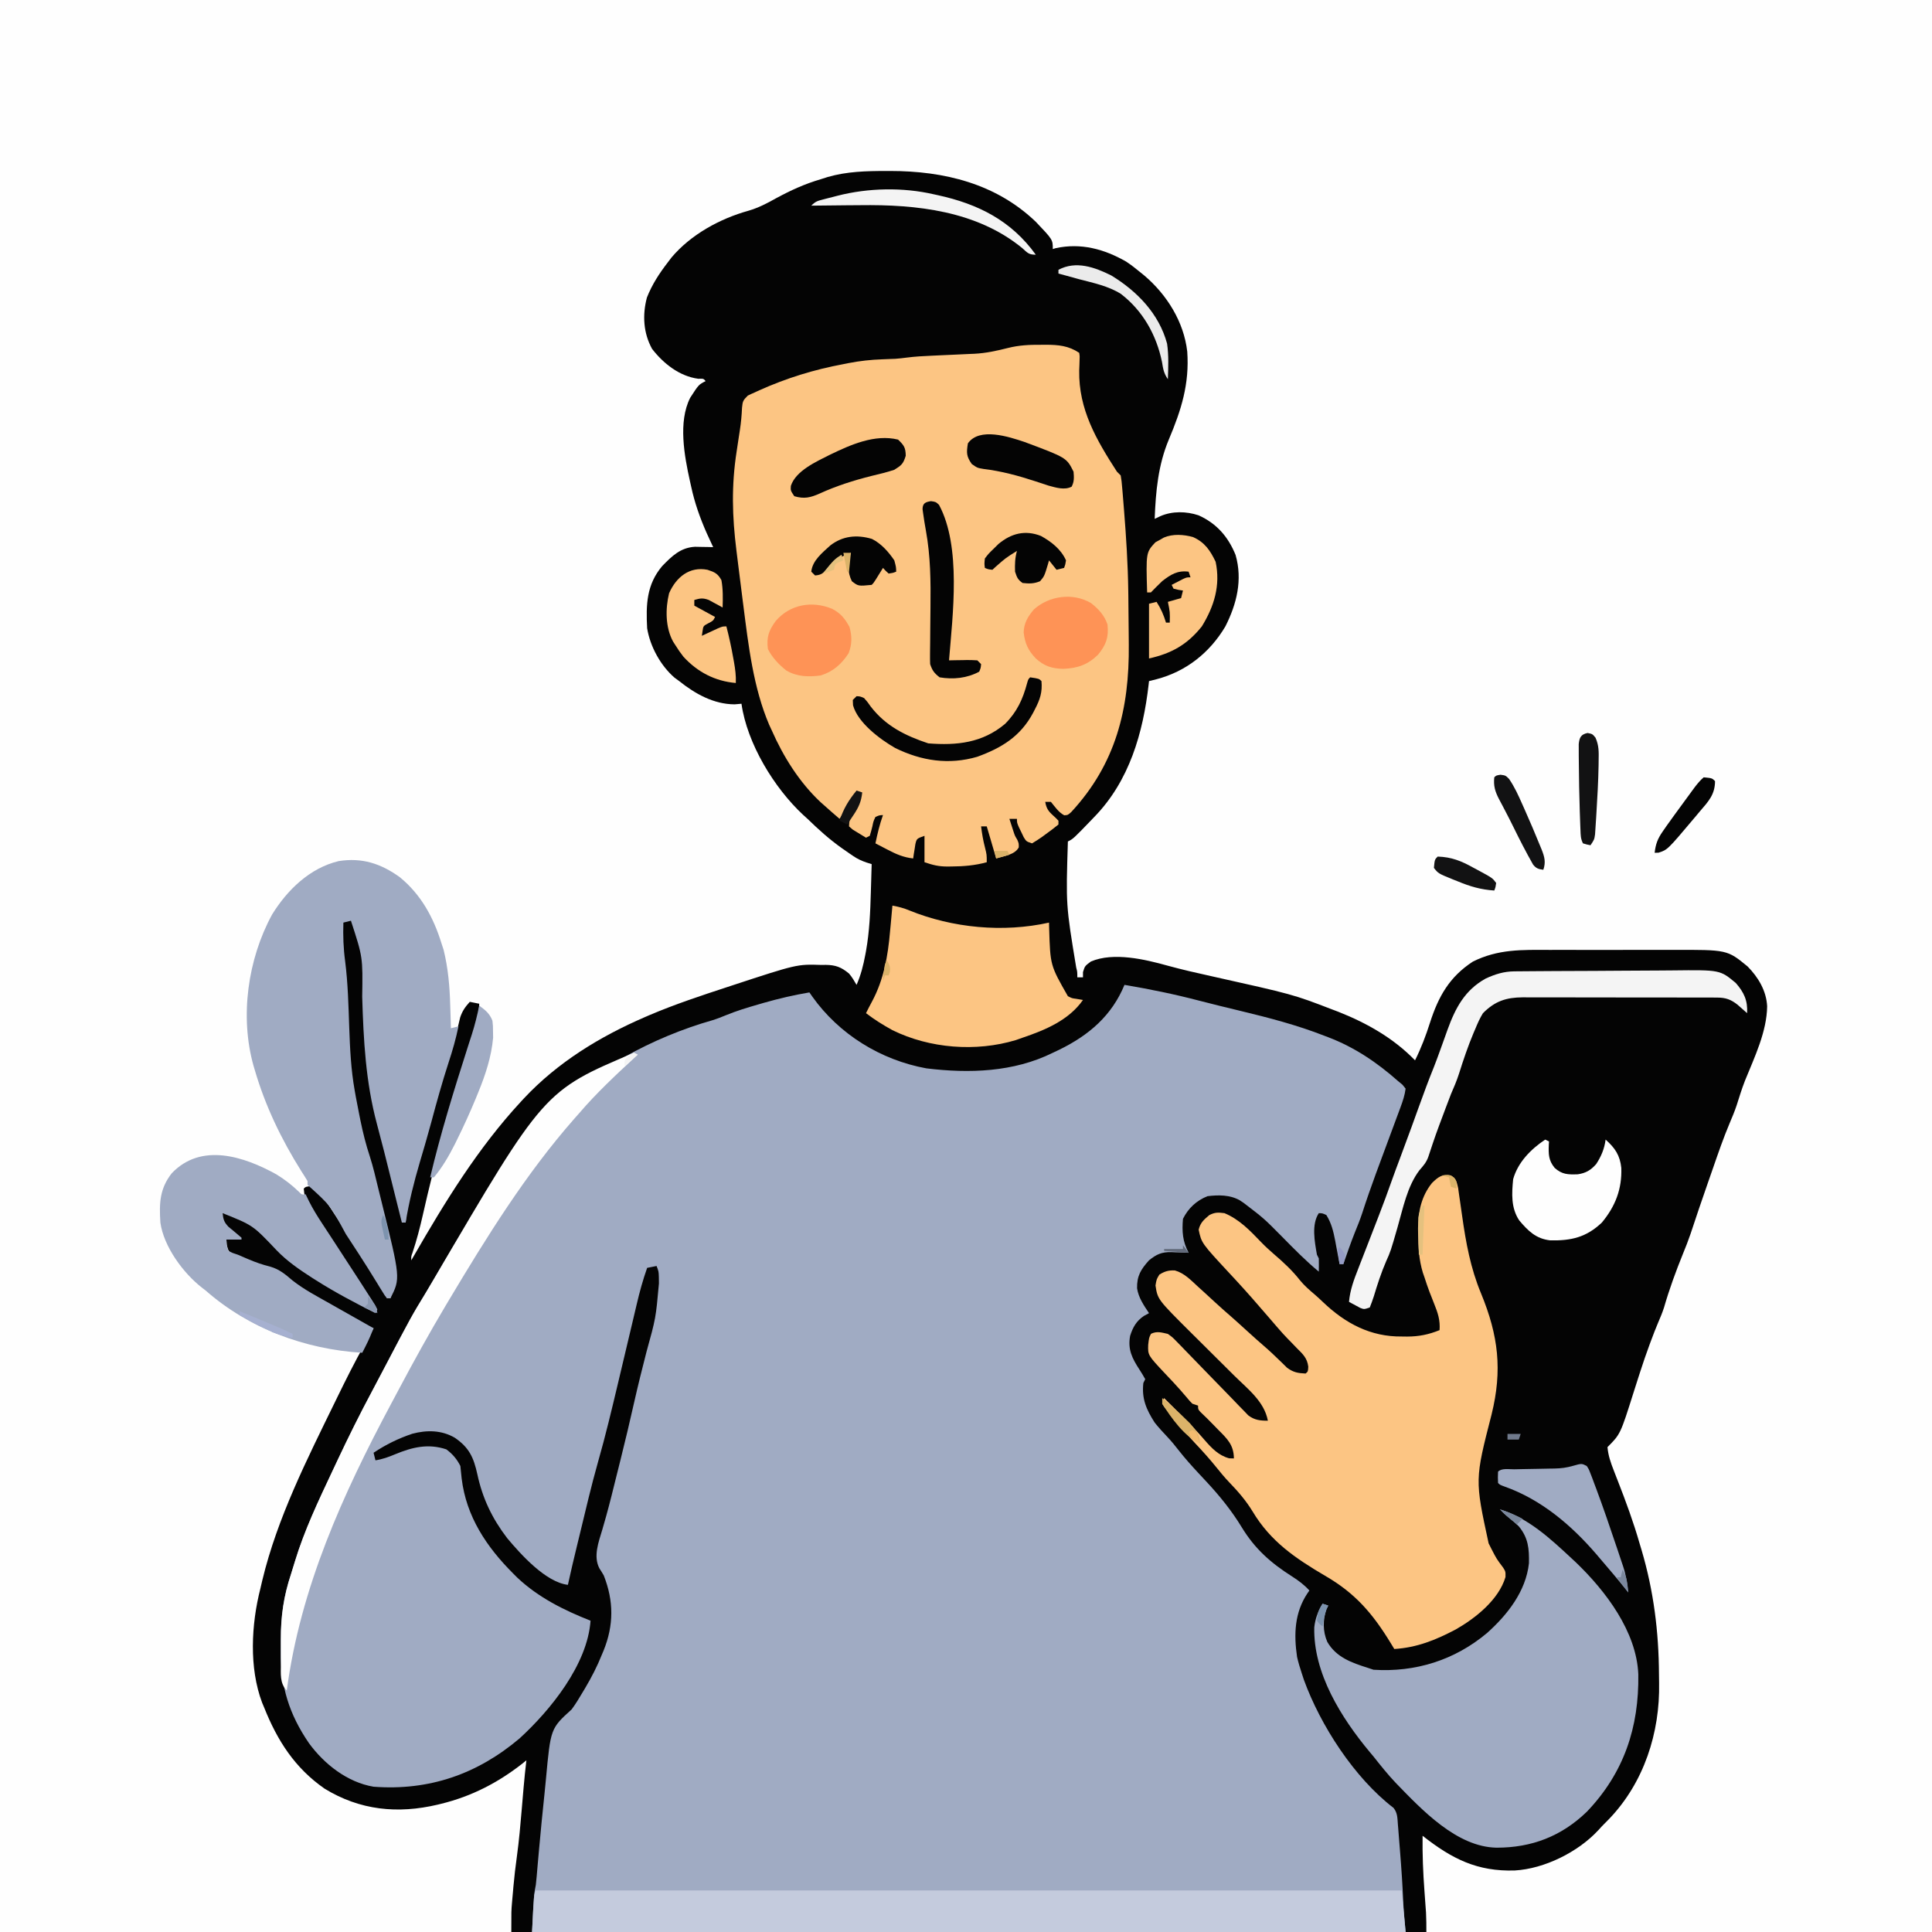 <svg version="1.1" xmlns="http://www.w3.org/2000/svg" width="1024" height="1024">
<rect width="100%" height="100%" fill="#333333" stroke="none"/>
<path d="M0 0 C337.92 0 675.84 0 1024 0 C1024 337.92 1024 675.84 1024 1024 C686.08 1024 348.16 1024 0 1024 C0 686.08 0 348.16 0 0 Z " fill="#FEFEFE" transform="translate(0,0)"/>
<path d="M0 0 C0.695 -0.002 1.389 -0.004 2.105 -0.006 C30.738 0.003 58.167 6.664 79.312 26.938 C88.312 36.385 88.312 36.385 88.312 41.375 C88.823 41.219 89.333 41.063 89.859 40.902 C103.28 38.017 115.533 41.365 127.188 48.016 C129.687 49.687 131.998 51.457 134.312 53.375 C135.165 54.066 136.017 54.757 136.895 55.469 C148.796 65.604 157.792 79.953 159.58 95.734 C160.779 112.935 156.421 126.654 149.825 142.305 C144.137 155.878 142.882 169.797 142.312 184.375 C143.345 183.888 144.378 183.4 145.441 182.898 C151.756 180.202 159.058 180.345 165.562 182.5 C175.109 186.778 181.283 193.856 185.188 203.5 C188.995 216.713 185.81 229.506 179.773 241.41 C171.523 255.311 159.002 265.263 143.312 269.375 C141.979 269.709 140.646 270.043 139.312 270.375 C139.248 270.958 139.183 271.54 139.116 272.141 C136.175 297.829 128.898 323.3 110.312 342.375 C109.561 343.158 109.561 343.158 108.793 343.957 C99.174 353.944 99.174 353.944 96.312 355.375 C95.257 389.113 95.257 389.113 100.727 422.195 C101.312 424.375 101.312 424.375 101.312 427.375 C102.303 427.375 103.293 427.375 104.312 427.375 C104.312 426.467 104.312 425.56 104.312 424.625 C105.312 421.375 105.312 421.375 108.5 419 C120.52 413.867 137.213 417.856 149.367 421.246 C156.862 423.297 164.41 425.02 172 426.688 C215.707 436.437 215.707 436.437 236.312 444.375 C237.422 444.794 238.532 445.213 239.676 445.645 C254.815 451.64 268.903 459.615 280.312 471.375 C283.553 464.865 286.054 458.29 288.25 451.375 C292.743 437.44 298.555 427.138 310.945 419.051 C324.351 412.379 336.824 412.787 351.562 412.844 C354.028 412.841 356.493 412.837 358.958 412.832 C364.109 412.826 369.259 412.835 374.41 412.854 C380.987 412.876 387.563 412.863 394.14 412.839 C399.225 412.825 404.311 412.829 409.397 412.84 C411.821 412.842 414.245 412.839 416.669 412.83 C445.769 412.742 445.769 412.742 456.562 421.602 C462.24 427.355 466.508 434.513 466.938 442.688 C466.783 456.204 460.214 469.747 455.206 482.104 C453.507 486.424 452.161 490.851 450.754 495.273 C449.685 498.46 448.415 501.524 447.09 504.613 C443.778 512.464 441.019 520.5 438.229 528.546 C437.317 531.173 436.401 533.799 435.484 536.424 C432.366 545.366 429.303 554.323 426.349 563.321 C425.16 566.826 423.814 570.242 422.41 573.664 C418.586 583.109 415.088 592.615 412.27 602.41 C411.375 605.181 410.279 607.794 409.124 610.463 C407.821 613.534 406.636 616.647 405.465 619.77 C405.207 620.458 404.948 621.147 404.682 621.857 C402.861 626.769 401.175 631.714 399.566 636.699 C399.344 637.388 399.121 638.076 398.891 638.786 C397.99 641.579 397.092 644.374 396.211 647.174 C389.152 669.535 389.152 669.535 382.312 676.375 C382.685 680.798 384.029 684.63 385.641 688.742 C386.108 689.95 386.576 691.158 387.058 692.402 C387.304 693.031 387.55 693.66 387.804 694.308 C392.064 705.214 396.082 716.113 399.312 727.375 C399.667 728.554 400.021 729.734 400.387 730.949 C406.798 752.615 409.491 774.272 409.608 796.803 C409.619 798.344 409.64 799.885 409.669 801.426 C410.17 827.728 401.655 854.13 383.259 873.369 C381.949 874.709 380.631 876.042 379.312 877.375 C378.696 878.052 378.08 878.729 377.445 879.426 C366.725 890.992 348.965 899.839 333.234 900.762 C313.335 901.411 299.838 894.611 284.312 882.375 C284.175 892.247 284.58 901.966 285.312 911.812 C285.502 914.415 285.69 917.018 285.875 919.621 C285.959 920.752 286.043 921.883 286.129 923.049 C286.319 926.486 286.312 929.932 286.312 933.375 C126.263 933.375 -33.788 933.375 -198.688 933.375 C-198.688 922.11 -198.688 922.11 -198.32 917.895 C-198.239 916.957 -198.158 916.019 -198.074 915.053 C-197.945 913.634 -197.945 913.634 -197.812 912.188 C-197.734 911.261 -197.655 910.335 -197.574 909.381 C-197.094 903.971 -196.461 898.602 -195.715 893.223 C-194.57 884.836 -193.83 876.433 -193.125 868 C-192.875 865.055 -192.624 862.109 -192.371 859.164 C-192.283 858.129 -192.283 858.129 -192.192 857.072 C-191.769 852.162 -191.267 847.269 -190.688 842.375 C-191.691 843.193 -191.691 843.193 -192.715 844.027 C-205.668 854.199 -219.669 861.436 -235.688 865.375 C-236.346 865.537 -237.005 865.7 -237.683 865.867 C-258.868 870.877 -278.903 868.904 -297.688 857.375 C-313.446 846.423 -322.705 831.886 -329.688 814.375 C-330.039 813.54 -330.391 812.704 -330.754 811.844 C-337.756 793.328 -336.509 770.233 -331.688 751.375 C-331.343 749.904 -330.999 748.433 -330.656 746.961 C-322.691 713.821 -306.931 682.791 -292.062 652.312 C-291.425 651.005 -291.425 651.005 -290.774 649.671 C-286.274 640.46 -281.714 631.313 -276.688 622.375 C-275.729 620.646 -274.77 618.917 -273.812 617.188 C-273.105 615.916 -272.396 614.645 -271.688 613.375 C-272.498 613.146 -273.309 612.916 -274.145 612.68 C-278.533 611.064 -282.356 608.871 -286.375 606.5 C-287.196 606.02 -288.016 605.539 -288.862 605.044 C-294.962 601.45 -301 597.759 -307 594 C-307.781 593.513 -308.563 593.026 -309.368 592.524 C-312.705 590.41 -315.841 588.315 -318.785 585.676 C-322.074 583.069 -324.797 582.101 -328.812 580.938 C-333.865 579.367 -338.744 577.651 -343.562 575.438 C-345.013 574.774 -345.013 574.774 -346.492 574.098 C-348.688 572.375 -348.688 572.375 -349.508 569.184 C-349.567 568.257 -349.626 567.33 -349.688 566.375 C-347.377 566.045 -345.067 565.715 -342.688 565.375 C-343.242 564.893 -343.796 564.411 -344.367 563.914 C-345.092 563.282 -345.816 562.651 -346.562 562 C-347.641 561.06 -347.641 561.06 -348.742 560.102 C-350.095 558.901 -351.408 557.654 -352.688 556.375 C-352.312 553.75 -352.312 553.75 -351.688 551.375 C-340.498 552.64 -332.262 562.411 -324.522 569.918 C-316.961 577.209 -308.725 582.764 -299.75 588.188 C-298.75 588.795 -297.749 589.402 -296.719 590.028 C-288.211 595.149 -279.541 599.883 -270.688 604.375 C-273.817 597.548 -277.843 591.453 -282.055 585.258 C-289.217 574.719 -296.096 564.059 -302.619 553.11 C-303.668 551.406 -304.797 549.753 -305.926 548.102 C-307.864 545.102 -308.44 542.917 -308.688 539.375 C-307.688 538.375 -307.688 538.375 -305.304 538.104 C-302.688 538.375 -302.688 538.375 -301.135 539.747 C-300.482 540.715 -300.482 540.715 -299.816 541.703 C-299.311 542.437 -298.806 543.171 -298.286 543.928 C-297.758 544.735 -297.231 545.543 -296.688 546.375 C-296.136 547.198 -295.584 548.021 -295.015 548.869 C-293.196 551.607 -291.408 554.363 -289.625 557.125 C-288.978 558.122 -288.331 559.119 -287.665 560.146 C-286.329 562.205 -284.995 564.265 -283.661 566.326 C-281.176 570.165 -278.684 574 -276.192 577.835 C-275.094 579.524 -273.997 581.213 -272.9 582.903 C-272.155 584.051 -272.155 584.051 -271.395 585.223 C-270.933 585.936 -270.471 586.649 -269.995 587.383 C-268.796 589.21 -267.564 591.01 -266.324 592.809 C-264.688 595.375 -264.688 595.375 -264.688 597.375 C-264.028 597.375 -263.368 597.375 -262.688 597.375 C-262.084 574.896 -265.946 555.048 -271.688 533.375 C-271.984 532.253 -271.984 532.253 -272.287 531.107 C-273.104 528.023 -273.929 524.941 -274.758 521.859 C-276.299 516.082 -277.785 510.295 -279.179 504.48 C-279.518 503.075 -279.865 501.671 -280.22 500.27 C-285.352 479.815 -285.651 458.762 -286.292 437.779 C-286.504 431.467 -286.92 425.26 -287.75 419 C-288.651 412.175 -289.436 405.252 -288.688 398.375 C-288.028 397.715 -287.368 397.055 -286.688 396.375 C-284.688 396.562 -284.688 396.562 -282.688 397.375 C-275.184 408.631 -277.015 427.714 -276.625 440.688 C-276.01 459.918 -275.393 479.016 -270.938 497.812 C-270.677 498.951 -270.416 500.089 -270.147 501.262 C-268.096 510.041 -265.692 518.694 -263.145 527.34 C-261.586 532.656 -260.174 538.005 -258.812 543.375 C-258.597 544.206 -258.382 545.038 -258.16 545.894 C-257.182 549.8 -256.409 553.313 -256.688 557.375 C-256.028 557.375 -255.368 557.375 -254.688 557.375 C-254.641 556.768 -254.594 556.16 -254.546 555.535 C-254.009 549.368 -252.979 543.506 -251.5 537.5 C-251.282 536.599 -251.064 535.699 -250.84 534.771 C-249.092 527.69 -247.092 520.7 -244.919 513.739 C-243.423 508.935 -242.084 504.112 -240.816 499.242 C-238.575 490.686 -235.823 482.32 -233.042 473.927 C-232.4 471.984 -231.761 470.039 -231.125 468.094 C-230.917 467.461 -230.709 466.828 -230.495 466.176 C-229.432 462.886 -228.465 459.596 -227.625 456.242 C-227.456 455.568 -227.286 454.893 -227.112 454.198 C-226.654 452.335 -226.215 450.468 -225.777 448.6 C-224.613 445.153 -223.116 443.053 -220.688 440.375 C-219.037 440.705 -217.387 441.035 -215.688 441.375 C-215.996 450.799 -218.967 459.152 -221.909 468.019 C-231.184 496.078 -239.14 524.657 -245.616 553.486 C-247.136 560.19 -248.843 566.727 -251.023 573.25 C-251.787 575.322 -251.787 575.322 -251.688 577.375 C-251.246 576.606 -250.804 575.838 -250.349 575.046 C-233.771 546.278 -216.33 517.85 -193.688 493.375 C-193.131 492.773 -192.574 492.171 -192.001 491.551 C-174.042 472.369 -151.701 458.751 -127.688 448.375 C-126.884 448.028 -126.081 447.681 -125.254 447.323 C-111.939 441.67 -98.237 437.125 -84.5 432.625 C-83.668 432.351 -82.835 432.076 -81.978 431.793 C-47.242 420.379 -47.242 420.379 -34.312 420.812 C-33.547 420.802 -32.781 420.791 -31.992 420.779 C-26.804 420.846 -23.789 421.968 -19.688 425.375 C-18.044 427.29 -16.981 429.186 -15.688 431.375 C-13.413 426.175 -12.101 421.008 -11.062 415.438 C-10.94 414.782 -10.817 414.127 -10.69 413.451 C-8.838 403.105 -8.418 392.798 -8.125 382.312 C-8.082 380.86 -8.038 379.408 -7.994 377.955 C-7.888 374.428 -7.787 370.902 -7.688 367.375 C-8.602 367.091 -9.516 366.806 -10.458 366.513 C-13.112 365.578 -15.053 364.714 -17.352 363.16 C-18.313 362.51 -18.313 362.51 -19.295 361.847 C-19.961 361.382 -20.626 360.917 -21.312 360.438 C-22.013 359.952 -22.713 359.466 -23.434 358.965 C-30.049 354.279 -35.893 349.025 -41.688 343.375 C-42.452 342.684 -43.216 341.993 -44.004 341.281 C-59.419 326.942 -73.722 303.417 -76.688 282.375 C-77.884 282.478 -79.08 282.581 -80.312 282.688 C-91.392 282.653 -101.256 277.117 -109.688 270.375 C-110.519 269.764 -111.35 269.153 -112.207 268.523 C-119.598 262.122 -125.112 252.023 -126.688 242.375 C-127.343 229.881 -127.026 219.215 -118.688 209.375 C-113.512 204.081 -109.034 199.63 -101.355 199.18 C-100.207 199.203 -99.058 199.226 -97.875 199.25 C-96.714 199.268 -95.552 199.286 -94.355 199.305 C-93.475 199.328 -92.595 199.351 -91.688 199.375 C-92.002 198.697 -92.317 198.019 -92.641 197.32 C-93.069 196.39 -93.497 195.459 -93.938 194.5 C-94.355 193.595 -94.773 192.69 -95.203 191.758 C-98.76 183.652 -101.514 175.856 -103.375 167.188 C-103.587 166.242 -103.799 165.296 -104.018 164.322 C-106.962 150.994 -110.323 133.008 -103.902 120.258 C-99.354 113.208 -99.354 113.208 -95.688 111.375 C-96.8 110.048 -96.8 110.048 -99.625 110.125 C-109.605 108.775 -118.056 102.058 -124.062 94.312 C-128.707 85.916 -129.268 76.323 -126.812 67.082 C-124.096 60.175 -120.218 54.223 -115.688 48.375 C-115.061 47.546 -114.435 46.717 -113.789 45.863 C-103.463 33.637 -88.13 25.274 -72.895 21.039 C-67.664 19.495 -63.174 17.163 -58.438 14.5 C-50.668 10.294 -43.198 6.862 -34.688 4.375 C-33.465 3.984 -32.243 3.594 -30.984 3.191 C-20.77 0.242 -10.554 0.003 0 0 Z " fill="#040404" transform="translate(469.688,90.625)"/>
<path d="M0 0 C13.34 2.256 26.462 4.933 39.55 8.363 C46.836 10.258 54.149 12.039 61.469 13.797 C76.601 17.45 91.479 21.311 106 27 C106.645 27.244 107.29 27.489 107.955 27.74 C121.913 33.053 133.864 41.129 145 51 C145.781 51.643 146.562 52.286 147.367 52.949 C147.906 53.626 148.445 54.303 149 55 C148.566 58.451 147.521 61.578 146.313 64.828 C145.969 65.76 145.625 66.692 145.271 67.653 C144.898 68.652 144.525 69.65 144.141 70.68 C143.561 72.247 143.561 72.247 142.97 73.846 C141.734 77.19 140.492 80.533 139.25 83.875 C137.627 88.246 136.007 92.619 134.391 96.992 C134.002 98.043 133.614 99.095 133.213 100.178 C130.662 107.114 128.235 114.075 125.964 121.108 C124.802 124.594 123.449 127.976 122.047 131.371 C119.865 136.85 117.956 142.437 116 148 C115.34 148 114.68 148 114 148 C113.895 147.426 113.789 146.851 113.68 146.259 C113.192 143.629 112.69 141.002 112.188 138.375 C111.939 137.02 111.939 137.02 111.686 135.637 C110.727 130.681 109.71 126.347 107 122 C104.923 121.04 104.923 121.04 103 121 C99.02 126.971 100.8 136.126 102 143 C102.33 143.66 102.66 144.32 103 145 C103.04 147.333 103.043 149.667 103 152 C96.04 146.249 89.802 139.858 83.471 133.432 C73.964 123.823 73.964 123.823 63.25 115.625 C62.533 115.143 61.817 114.661 61.078 114.164 C55.87 111.247 49.811 111.285 44 112 C38.164 114.333 33.821 118.357 31 124 C30.418 130.748 30.803 136.006 34 142 C32.987 141.954 31.974 141.907 30.93 141.859 C29.578 141.822 28.227 141.785 26.875 141.75 C25.877 141.7 25.877 141.7 24.859 141.648 C19.71 141.547 16.964 142.796 13 146 C8.7 150.778 6.524 154.251 6.672 160.84 C7.425 165.798 10.266 169.899 13 174 C12.092 174.495 11.185 174.99 10.25 175.5 C6.276 178.184 4.436 181.477 3 186 C1.629 193.227 4.099 198.039 8 204 C9.046 205.638 10.069 207.294 11 209 C10.67 209.66 10.34 210.32 10 211 C9.061 219.315 11.541 225.014 16 232 C18.134 234.653 20.371 237.121 22.723 239.582 C24.908 241.903 26.861 244.294 28.812 246.812 C32.054 250.929 35.495 254.793 39.062 258.625 C39.583 259.184 40.103 259.743 40.639 260.319 C41.644 261.398 42.649 262.476 43.655 263.555 C50.571 270.985 56.87 278.81 62.156 287.5 C69.144 298.974 77.506 306.351 88.823 313.552 C92.278 315.759 95.215 317.942 98 321 C97.662 321.485 97.325 321.969 96.977 322.469 C90.123 332.768 89.709 344.178 91.465 356.176 C92.154 359.19 93.014 362.069 94 365 C94.356 366.089 94.712 367.179 95.078 368.301 C103.878 392.552 121.889 420.36 142.622 436.242 C144.773 438.985 144.638 441.627 144.914 445.062 C144.974 445.762 145.033 446.462 145.095 447.182 C145.285 449.454 145.455 451.727 145.625 454 C145.751 455.558 145.878 457.116 146.005 458.674 C146.764 468.095 147.406 477.52 147.789 486.965 C148.052 491.986 148.545 496.993 149 502 C-3.79 502 -156.58 502 -314 502 C-313 482 -313 482 -312 477 C-311.833 475.589 -311.69 474.174 -311.57 472.758 C-311.499 471.938 -311.428 471.117 -311.354 470.272 C-311.278 469.38 -311.203 468.489 -311.125 467.57 C-310.949 465.584 -310.772 463.597 -310.594 461.61 C-310.498 460.544 -310.403 459.477 -310.305 458.379 C-309.415 448.508 -308.463 438.646 -307.408 428.792 C-307.134 426.164 -306.877 423.535 -306.635 420.904 C-304.156 394.118 -304.156 394.118 -293 384 C-290.859 381.095 -289.018 378.046 -287.188 374.938 C-286.727 374.169 -286.266 373.4 -285.791 372.608 C-282.425 366.914 -279.446 361.152 -277 355 C-276.707 354.31 -276.415 353.621 -276.113 352.91 C-270.63 339.402 -270.648 326.551 -276 313 C-276.735 311.728 -277.5 310.473 -278.312 309.25 C-281.628 302.865 -278.751 295.392 -276.781 288.797 C-276.326 287.215 -275.873 285.632 -275.422 284.049 C-275.187 283.226 -274.953 282.402 -274.711 281.554 C-272.727 274.426 -270.984 267.231 -269.198 260.052 C-268.504 257.265 -267.805 254.48 -267.105 251.695 C-264.541 241.444 -262.106 231.171 -259.79 220.86 C-257.807 212.064 -255.613 203.328 -253.37 194.595 C-248.409 176.659 -248.409 176.659 -246.75 158.25 C-246.773 156.556 -246.773 156.556 -246.797 154.828 C-246.888 151.923 -246.888 151.923 -248 149 C-249.65 149.33 -251.3 149.66 -253 150 C-255.263 156.403 -257.022 162.827 -258.562 169.438 C-258.808 170.474 -259.053 171.511 -259.306 172.58 C-259.873 174.977 -260.439 177.375 -261.003 179.772 C-262.81 187.446 -264.639 195.114 -266.464 202.783 C-267.109 205.497 -267.753 208.211 -268.397 210.926 C-271.737 225 -275.081 239.068 -279.066 252.977 C-282.605 265.489 -285.549 278.175 -288.61 290.812 C-289.131 292.961 -289.653 295.111 -290.176 297.26 C-291.85 304.159 -293.496 311.061 -295 318 C-306.791 316.607 -320.01 301.799 -327.188 293.25 C-335.141 282.842 -340.252 272.179 -343 259.375 C-344.961 250.533 -347.266 245.277 -355 240 C-362.033 235.952 -369.75 235.879 -377.465 237.914 C-384.887 240.412 -391.5 243.642 -398 248 C-397.67 249.32 -397.34 250.64 -397 252 C-393.257 251.431 -390.014 250.238 -386.531 248.777 C-377.48 245.035 -369.061 242.98 -359.438 246.188 C-356.136 248.643 -353.84 251.32 -352 255 C-351.754 257.207 -351.529 259.415 -351.312 261.625 C-348.863 281.849 -338.122 297.878 -324 312 C-323.272 312.728 -322.543 313.457 -321.793 314.207 C-310.631 324.706 -297.126 331.427 -283 337 C-284.621 360.227 -304.2 384.348 -320.582 399.367 C-342.99 418.33 -368.527 427.215 -398 425 C-411.895 422.659 -424.129 413.057 -432.277 401.875 C-442.789 386.509 -447.371 371.634 -447.206 353.068 C-447.188 350.938 -447.185 348.808 -447.186 346.678 C-447.155 334.217 -445.67 324.088 -441.74 312.275 C-441.004 310.012 -440.318 307.738 -439.641 305.457 C-434.614 288.97 -427.251 273.525 -419.925 257.964 C-419.049 256.105 -418.176 254.243 -417.304 252.382 C-411.37 239.754 -405.187 227.294 -398.597 214.998 C-396.624 211.294 -394.675 207.579 -392.727 203.863 C-377.921 175.666 -377.921 175.666 -370.254 163.079 C-368.793 160.656 -367.362 158.216 -365.934 155.773 C-340.154 111.714 -312.884 66.736 -268 40 C-266.922 39.357 -265.845 38.714 -264.734 38.051 C-250.266 29.908 -234.341 23.279 -218.381 18.737 C-215.888 17.965 -213.517 17.033 -211.105 16.035 C-205.614 13.782 -200.013 12.079 -194.312 10.438 C-193.269 10.134 -192.226 9.831 -191.15 9.519 C-183.163 7.241 -175.191 5.378 -167 4 C-166.504 4.713 -166.007 5.426 -165.496 6.16 C-151.307 26.165 -129.254 39.835 -105 44.25 C-82.311 47.02 -58.762 46.285 -38 36 C-36.81 35.435 -35.62 34.871 -34.395 34.289 C-18.822 26.647 -6.724 16.312 0 0 Z " fill="#A0ABC3" transform="translate(596,522)"/>
<path d="M0 0 C0.902 -0.008 1.805 -0.015 2.734 -0.023 C9.364 -0.004 14.729 0.486 20.375 4.25 C20.668 6.123 20.668 6.123 20.562 8.398 C20.537 9.233 20.511 10.067 20.484 10.927 C20.448 11.817 20.412 12.708 20.375 13.625 C20.025 34.215 29.444 50.332 40.375 67.25 C41.035 67.91 41.695 68.57 42.375 69.25 C42.862 72.277 42.862 72.277 43.191 76.188 C43.283 77.241 43.283 77.241 43.377 78.316 C43.574 80.626 43.757 82.938 43.938 85.25 C44.034 86.448 44.034 86.448 44.133 87.669 C45.275 101.858 46.171 116.014 46.375 130.25 C46.395 131.59 46.395 131.59 46.415 132.958 C46.507 139.417 46.568 145.876 46.604 152.336 C46.618 154.536 46.636 156.736 46.659 158.936 C46.99 193.056 39.771 222.112 16.168 247.637 C14.375 249.25 14.375 249.25 12.438 249.375 C9.345 247.688 7.605 244.938 5.375 242.25 C4.385 242.25 3.395 242.25 2.375 242.25 C2.948 245.599 3.932 247.112 6.438 249.375 C8.098 250.883 8.098 250.883 9.375 252.25 C9.375 252.91 9.375 253.57 9.375 254.25 C7.14 256.078 4.912 257.769 2.562 259.438 C1.599 260.152 1.599 260.152 0.615 260.881 C-1.073 262.09 -2.846 263.179 -4.625 264.25 C-7.625 263.25 -7.625 263.25 -9.012 261.035 C-9.441 260.137 -9.87 259.238 -10.312 258.312 C-10.968 256.969 -10.968 256.969 -11.637 255.598 C-12.625 253.25 -12.625 253.25 -12.625 251.25 C-13.945 251.25 -15.265 251.25 -16.625 251.25 C-16.171 252.668 -15.711 254.084 -15.25 255.5 C-14.995 256.289 -14.74 257.078 -14.477 257.891 C-13.698 260.256 -13.698 260.256 -12.461 262.297 C-11.625 264.25 -11.625 264.25 -11.652 266.359 C-13.712 270.363 -19.672 270.978 -23.625 272.25 C-25.275 266.64 -26.925 261.03 -28.625 255.25 C-29.615 255.25 -30.605 255.25 -31.625 255.25 C-31.148 259.067 -30.547 262.717 -29.562 266.438 C-28.625 270.25 -28.625 270.25 -28.625 274.25 C-34.865 275.967 -40.936 276.467 -47.375 276.5 C-48.096 276.509 -48.816 276.518 -49.558 276.527 C-54.228 276.501 -57.021 275.785 -61.625 274.25 C-61.625 269.63 -61.625 265.01 -61.625 260.25 C-65.756 261.734 -65.756 261.734 -66.453 264.633 C-66.592 265.538 -66.732 266.443 -66.875 267.375 C-67.025 268.285 -67.174 269.195 -67.328 270.133 C-67.426 270.831 -67.524 271.53 -67.625 272.25 C-72.631 271.703 -76.597 270.009 -81 267.688 C-81.641 267.358 -82.281 267.029 -82.941 266.689 C-84.506 265.884 -86.066 265.068 -87.625 264.25 C-86.557 259.136 -85.394 254.178 -83.625 249.25 C-85.601 249.36 -85.601 249.36 -87.625 250.25 C-88.695 252.534 -88.695 252.534 -89.25 255.25 C-89.656 256.93 -90.104 258.602 -90.625 260.25 C-91.285 260.58 -91.945 260.91 -92.625 261.25 C-94.136 260.351 -95.633 259.43 -97.125 258.5 C-97.96 257.99 -98.796 257.479 -99.656 256.953 C-100.306 256.391 -100.956 255.829 -101.625 255.25 C-101.625 250.12 -99.691 247.868 -96.938 243.688 C-95.309 241.124 -95.309 241.124 -95.625 237.25 C-99.402 238.509 -99.762 239.728 -101.688 243.125 C-103.275 245.897 -104.852 248.59 -106.625 251.25 C-109.33 248.958 -111.985 246.616 -114.625 244.25 C-115.322 243.633 -116.02 243.015 -116.738 242.379 C-128.003 231.815 -136.434 218.305 -142.625 204.25 C-143.061 203.312 -143.496 202.373 -143.945 201.406 C-152.356 181.728 -154.935 159.31 -157.625 138.25 C-157.744 137.326 -157.863 136.401 -157.986 135.449 C-158.827 128.906 -159.65 122.361 -160.458 115.813 C-160.733 113.586 -161.01 111.359 -161.29 109.133 C-163.563 90.938 -164.008 74.63 -161.188 56.5 C-160.839 54.206 -160.494 51.912 -160.151 49.618 C-159.93 48.149 -159.705 46.681 -159.475 45.214 C-158.869 41.27 -158.508 37.405 -158.34 33.422 C-157.998 29.977 -157.871 29.493 -155.281 26.934 C-154.085 26.325 -152.862 25.771 -151.625 25.25 C-150.397 24.682 -150.397 24.682 -149.145 24.102 C-134.688 17.628 -120.17 13.141 -104.625 10.25 C-103.723 10.07 -102.82 9.889 -101.89 9.703 C-95.884 8.535 -90.049 7.895 -83.938 7.688 C-82.35 7.627 -80.763 7.563 -79.176 7.496 C-78.15 7.46 -78.15 7.46 -77.103 7.424 C-75.025 7.278 -72.955 7.033 -70.889 6.764 C-66.546 6.204 -62.22 5.971 -57.848 5.785 C-56.183 5.707 -54.518 5.628 -52.854 5.549 C-50.269 5.429 -47.685 5.312 -45.1 5.2 C-42.578 5.09 -40.057 4.969 -37.535 4.848 C-36.776 4.817 -36.016 4.787 -35.233 4.756 C-29.05 4.447 -23.288 3.178 -17.303 1.662 C-11.494 0.203 -5.973 -0.052 0 0 Z " fill="#FCC583" transform="translate(551.625,182.75)"/>
<path d="M0 0 C2.831 1.855 3.058 3.251 3.828 6.607 C4.052 8.107 4.264 9.61 4.465 11.113 C4.644 12.322 4.644 12.322 4.827 13.556 C5.209 16.14 5.575 18.726 5.938 21.312 C7.961 35.625 10.385 49.093 15.982 62.528 C25.223 84.972 27.35 103.221 21.573 126.671 C12.696 161.224 12.696 161.224 20 195 C20.773 196.531 20.773 196.531 21.562 198.094 C24.245 203.289 24.245 203.289 27.742 207.934 C29 210 29 210 28.938 212.883 C25.315 224.928 13.115 234.629 2.605 240.625 C-7.988 246.216 -17.985 250.273 -30 251 C-30.629 249.961 -31.258 248.922 -31.906 247.852 C-41.455 232.224 -50.674 221.42 -66.688 212.188 C-82.45 202.894 -95.552 194.052 -105.077 178.137 C-108.595 172.37 -112.681 167.631 -117.355 162.785 C-119.85 160.158 -122.12 157.457 -124.375 154.625 C-127.925 150.208 -131.68 146.059 -135.562 141.938 C-140.673 136.508 -145.484 130.94 -150 125 C-150.585 124.312 -151.17 123.623 -151.773 122.914 C-152.178 122.282 -152.583 121.651 -153 121 C-152.67 120.01 -152.34 119.02 -152 118 C-149.475 120.496 -146.956 122.997 -144.438 125.5 C-143.381 126.544 -143.381 126.544 -142.303 127.609 C-138.198 131.695 -134.298 135.883 -130.516 140.268 C-126.733 144.589 -123.126 148.431 -117.5 149.938 C-116.675 149.958 -115.85 149.979 -115 150 C-115.094 142.842 -118.459 139.647 -123.375 134.75 C-124.061 134.044 -124.747 133.337 -125.453 132.609 C-127.835 130.163 -130.218 127.726 -132.721 125.403 C-134 124 -134 124 -134 122 C-135.485 121.505 -135.485 121.505 -137 121 C-138.402 119.609 -138.402 119.609 -139.938 117.75 C-142.229 115.037 -144.557 112.38 -146.984 109.789 C-147.512 109.226 -148.039 108.663 -148.582 108.083 C-149.631 106.968 -150.682 105.855 -151.736 104.745 C-160.601 95.273 -160.601 95.273 -160.438 89.812 C-160 86 -160 86 -158.938 83.938 C-155.782 82.411 -153.347 83.252 -150 84 C-147.49 85.822 -147.49 85.822 -145.17 88.229 C-143.848 89.575 -143.848 89.575 -142.5 90.949 C-142.041 91.431 -141.582 91.912 -141.109 92.409 C-139.664 93.927 -138.2 95.426 -136.73 96.922 C-133.615 100.098 -130.526 103.298 -127.438 106.5 C-123.853 110.212 -120.259 113.914 -116.645 117.596 C-115.206 119.071 -113.783 120.56 -112.361 122.051 C-111.044 123.398 -111.044 123.398 -109.701 124.771 C-108.936 125.566 -108.171 126.36 -107.383 127.178 C-104.082 129.702 -101.076 130 -97 130 C-98.914 119.791 -107.638 113.223 -114.75 106.188 C-115.567 105.374 -116.384 104.561 -117.226 103.723 C-119.815 101.146 -122.407 98.573 -125 96 C-128.42 92.607 -131.836 89.211 -135.25 85.812 C-136.023 85.048 -136.796 84.283 -137.593 83.495 C-155.43 65.738 -155.43 65.738 -156.562 58.312 C-156 55 -156 55 -154.5 52.562 C-151.719 50.824 -149.555 50.183 -146.258 50.371 C-141.289 51.755 -137.721 55.59 -134 59 C-132.992 59.912 -131.985 60.823 -130.977 61.734 C-128.91 63.613 -126.855 65.505 -124.809 67.406 C-121.937 70.058 -119.011 72.632 -116.059 75.191 C-113.51 77.43 -111.006 79.714 -108.5 82 C-104.741 85.429 -100.958 88.819 -97.098 92.133 C-95.464 93.587 -93.876 95.093 -92.309 96.617 C-90.887 97.982 -90.887 97.982 -89.438 99.375 C-88.57 100.228 -87.702 101.082 -86.809 101.961 C-83.467 104.387 -81.088 104.812 -77 105 C-75.718 103.915 -75.718 103.915 -75.59 101.336 C-76.144 96.83 -78.465 94.687 -81.562 91.625 C-82.68 90.469 -83.798 89.313 -84.914 88.156 C-85.453 87.607 -85.992 87.058 -86.548 86.492 C-88.24 84.754 -89.852 82.96 -91.438 81.125 C-92.234 80.207 -92.234 80.207 -93.047 79.27 C-94.152 77.985 -95.257 76.701 -96.361 75.416 C-102.271 68.541 -108.204 61.705 -114.375 55.062 C-114.874 54.524 -115.374 53.986 -115.888 53.432 C-116.368 52.914 -116.849 52.397 -117.344 51.863 C-132.182 35.869 -132.182 35.869 -133.688 28.75 C-132.752 25.01 -130.922 23.435 -128 21 C-124.99 19.495 -123.391 19.576 -120 20 C-112.145 23.285 -106.603 29.092 -100.82 35.105 C-98.563 37.451 -96.228 39.636 -93.75 41.75 C-88.803 45.975 -84.009 50.426 -80 55.562 C-77.66 58.414 -75.06 60.67 -72.25 63.051 C-70.713 64.382 -69.214 65.757 -67.75 67.168 C-55.938 78.455 -42.511 85.58 -26 85.375 C-25.067 85.387 -24.133 85.398 -23.172 85.41 C-16.933 85.384 -11.778 84.349 -6 82 C-5.617 76.665 -6.917 72.846 -8.875 68 C-9.415 66.625 -9.954 65.25 -10.492 63.875 C-10.752 63.216 -11.011 62.558 -11.279 61.879 C-12.276 59.281 -13.147 56.649 -14 54 C-14.281 53.196 -14.562 52.391 -14.852 51.562 C-16.932 44.67 -17.321 38.023 -17.375 30.875 C-17.396 29.498 -17.396 29.498 -17.417 28.094 C-17.358 19.255 -15.67 11.004 -10 4 C-6.737 0.82 -4.631 -0.853 0 0 Z " fill="#FCC583" transform="translate(769,623)"/>
<path d="M0 0 C14.999 4.571 26.759 15.518 38 26 C38.74 26.686 39.48 27.372 40.242 28.078 C56.079 43.295 72.414 64.773 73.336 87.434 C73.757 115.476 65.774 139.588 46.125 160.188 C32.628 173.287 16.8 179.326 -1.774 179.31 C-22.915 178.941 -41.268 159.347 -55.254 144.941 C-59.447 140.518 -63.228 135.782 -67 131 C-67.963 129.855 -67.963 129.855 -68.945 128.688 C-84.068 110.564 -99.01 86.771 -98.406 62.48 C-97.858 57.785 -96.443 54.024 -94 50 C-93.01 50.33 -92.02 50.66 -91 51 C-91.495 51.928 -91.495 51.928 -92 52.875 C-93.857 58.679 -93.951 64.6 -91.5 70.25 C-86.781 78.406 -78.577 81.298 -70 84 C-68.515 84.495 -68.515 84.495 -67 85 C-44.805 86.428 -23.995 79.92 -6.863 65.555 C3.942 55.914 13.764 43.426 15.371 28.57 C15.521 20.813 15.041 15.11 10 9 C8.289 7.3 6.556 5.765 4.648 4.289 C2.96 2.969 1.487 1.541 0 0 Z " fill="#A0ABC3" transform="translate(795,800)"/>
<path d="M0 0 C11.216 9.242 17.746 21.244 22 35 C22.371 36.134 22.743 37.269 23.125 38.438 C25.514 48.163 26.354 57.759 26.625 67.75 C26.664 68.936 26.702 70.122 26.742 71.344 C26.835 74.229 26.921 77.114 27 80 C28.32 79.67 29.64 79.34 31 79 C29.646 85.565 27.853 91.828 25.75 98.188 C22.375 108.583 19.456 119.066 16.639 129.625 C15.79 132.78 14.901 135.922 14 139.062 C13.692 140.139 13.384 141.215 13.066 142.324 C12.231 145.205 11.382 148.082 10.527 150.957 C7.398 161.578 4.764 172.062 3 183 C2.34 183 1.68 183 1 183 C0.479 180.917 -0.042 178.833 -0.562 176.75 C-0.735 176.06 -0.908 175.37 -1.086 174.658 C-2.289 169.85 -3.488 165.041 -4.684 160.23 C-8.359 145.4 -8.359 145.4 -12.25 130.625 C-18.211 108.337 -19.339 86.242 -20.029 63.264 C-19.689 42.314 -19.689 42.314 -26 23 C-27.98 23.495 -27.98 23.495 -30 24 C-30.219 30.988 -29.999 37.626 -29.055 44.555 C-27.577 56.209 -27.309 67.921 -26.896 79.652 C-26.49 90.896 -25.984 101.905 -24 113 C-23.813 114.057 -23.627 115.114 -23.435 116.202 C-22.861 119.329 -22.252 122.446 -21.625 125.562 C-21.407 126.652 -21.188 127.741 -20.963 128.863 C-19.622 135.391 -18.061 141.679 -15.961 148.004 C-14.201 153.492 -12.905 159.105 -11.556 164.706 C-10.95 167.205 -10.329 169.7 -9.707 172.195 C0.251 212.499 0.251 212.499 -5 223 C-5.66 223 -6.32 223 -7 223 C-8.091 221.621 -8.091 221.621 -9.293 219.652 C-9.751 218.913 -10.209 218.174 -10.681 217.412 C-11.178 216.596 -11.675 215.779 -12.188 214.938 C-13.268 213.194 -14.35 211.452 -15.434 209.711 C-16.298 208.32 -16.298 208.32 -17.179 206.901 C-20.308 201.915 -23.528 196.989 -26.75 192.062 C-27.389 191.086 -28.027 190.109 -28.685 189.102 C-36.9 173.919 -36.9 173.919 -49 163 C-49 162.34 -49 161.68 -49 161 C-50.044 159.247 -51.138 157.523 -52.25 155.812 C-62.889 138.852 -71.39 121.241 -77 102 C-77.205 101.31 -77.41 100.62 -77.621 99.909 C-84.977 73.774 -80.674 43.406 -67.812 19.75 C-59.754 6.693 -47.863 -4.887 -32.562 -8.59 C-20.108 -10.583 -10.094 -7.303 0 0 Z " fill="#A0ABC3" transform="translate(212,465)"/>
<path d="M0 0 C151.47 0 302.94 0 459 0 C459.66 7.26 460.32 14.52 461 22 C308.21 22 155.42 22 -2 22 C-1 2 -1 2 0 0 Z " fill="#C4CBDD" transform="translate(284,1002)"/>
<path d="M0 0 C4.411 2.692 8.251 5.701 11.977 9.277 C13.423 10.777 13.423 10.777 15.5 10.562 C16.337 12.303 16.337 12.303 17.191 14.078 C19.334 18.357 21.8 22.325 24.438 26.312 C24.91 27.035 25.382 27.757 25.869 28.502 C26.882 30.051 27.897 31.599 28.913 33.146 C33.807 40.598 38.659 48.077 43.5 55.562 C44.275 56.756 44.275 56.756 45.065 57.973 C46.51 60.206 47.944 62.445 49.375 64.688 C49.81 65.357 50.245 66.026 50.694 66.715 C51.692 68.293 52.606 69.924 53.5 71.562 C53.17 72.222 52.84 72.882 52.5 73.562 C41.82 68.182 31.295 62.653 21.188 56.25 C20.053 55.532 20.053 55.532 18.895 54.8 C12.135 50.45 5.57 45.963 0 40.125 C-12.39 27.02 -12.39 27.02 -28.5 20.562 C-28.182 23.866 -27.738 25.309 -25.434 27.766 C-24.61 28.441 -23.786 29.117 -22.938 29.812 C-21.447 31.049 -19.965 32.296 -18.5 33.562 C-18.5 33.893 -18.5 34.222 -18.5 34.562 C-21.14 34.562 -23.78 34.562 -26.5 34.562 C-26.398 37.51 -26.398 37.51 -25.5 40.562 C-23.242 41.687 -23.242 41.687 -20.5 42.562 C-18.604 43.375 -16.708 44.188 -14.812 45 C-11.019 46.607 -7.374 47.902 -3.375 48.875 C1.61 50.293 4.684 52.952 8.586 56.273 C14.731 61.101 21.711 64.724 28.5 68.562 C29.994 69.411 29.994 69.411 31.519 70.277 C38.17 74.054 44.831 77.816 51.5 81.562 C50.242 84.743 48.926 87.826 47.375 90.875 C47.022 91.572 46.669 92.27 46.305 92.988 C46.039 93.508 45.774 94.027 45.5 94.562 C15.268 92.762 -14.629 81.691 -37.5 61.562 C-38.119 61.087 -38.737 60.611 -39.375 60.121 C-49.424 52.329 -59.711 38.277 -61.5 25.562 C-62.139 15.271 -61.897 7.587 -55.438 -0.625 C-39.815 -16.956 -17.236 -9.535 0 0 Z " fill="#A0ABC3" transform="translate(146.5,622.438)"/>
<path d="M0 0 C3.144 0.564 5.966 1.28 8.906 2.523 C31.861 11.854 58.667 14.418 83 9 C83.026 10.042 83.052 11.083 83.078 12.156 C83.666 31.655 83.666 31.655 93 48 C95.153 49.101 95.153 49.101 97.312 49.375 C98.529 49.581 99.746 49.788 101 50 C93.478 60.746 81.042 65.923 69 70 C67.824 70.415 66.649 70.83 65.438 71.258 C44.344 77.649 19.704 75.716 0 66 C-4.911 63.307 -9.557 60.413 -14 57 C-12.988 54.948 -11.955 52.919 -10.852 50.914 C-4.542 39.138 -2.392 26.814 -1.25 13.625 C-1.125 12.292 -0.999 10.958 -0.871 9.625 C-0.569 6.418 -0.279 3.21 0 0 Z " fill="#FCC583" transform="translate(473,480)"/>
<path d="M0 0 C0.99 0.495 0.99 0.495 2 1 C1.389 1.565 1.389 1.565 0.766 2.142 C-9.582 11.731 -19.822 21.265 -29 32 C-30.274 33.441 -30.274 33.441 -31.574 34.91 C-57.343 64.198 -78.054 97.607 -98 131 C-98.626 132.048 -99.252 133.095 -99.896 134.175 C-108.484 148.606 -116.587 163.268 -124.46 178.1 C-125.834 180.688 -127.215 183.272 -128.598 185.855 C-154.293 233.937 -176.807 283.601 -184 338 C-187.83 334.17 -187.128 328.983 -187.133 323.828 C-187.134 323.146 -187.135 322.464 -187.136 321.762 C-187.136 320.323 -187.135 318.884 -187.13 317.445 C-187.125 315.271 -187.13 313.096 -187.137 310.922 C-187.145 298.577 -185.652 288.033 -181.74 276.275 C-181.004 274.012 -180.318 271.738 -179.641 269.457 C-174.614 252.97 -167.251 237.525 -159.925 221.964 C-159.049 220.105 -158.176 218.243 -157.304 216.382 C-151.37 203.754 -145.187 191.294 -138.597 178.998 C-136.624 175.294 -134.675 171.579 -132.727 167.863 C-117.921 139.666 -117.921 139.666 -110.254 127.079 C-108.793 124.656 -107.362 122.216 -105.934 119.773 C-47.647 20.159 -47.647 20.159 0 0 Z " fill="#FEFEFE" transform="translate(336,558)"/>
<path d="M0 0 C0.914 -0.01 1.827 -0.02 2.769 -0.03 C4.262 -0.039 4.262 -0.039 5.785 -0.048 C7.366 -0.063 7.366 -0.063 8.98 -0.078 C12.471 -0.108 15.963 -0.129 19.455 -0.148 C20.65 -0.155 21.845 -0.161 23.076 -0.168 C29.405 -0.2 35.734 -0.225 42.063 -0.244 C47.29 -0.262 52.515 -0.297 57.741 -0.347 C64.061 -0.407 70.381 -0.438 76.701 -0.448 C79.103 -0.456 81.504 -0.475 83.906 -0.504 C109.08 -0.796 109.08 -0.796 117.424 6.161 C121.765 11.095 123.815 15.504 123.424 22.161 C122.965 21.751 122.506 21.341 122.033 20.918 C121.419 20.38 120.806 19.841 120.174 19.286 C119.57 18.752 118.967 18.218 118.346 17.668 C114.802 14.889 112.094 13.911 107.586 13.9 C106.615 13.893 105.643 13.886 104.642 13.878 C103.583 13.881 102.524 13.883 101.432 13.886 C100.311 13.881 99.191 13.876 98.036 13.87 C94.325 13.857 90.615 13.858 86.904 13.86 C84.326 13.856 81.748 13.852 79.169 13.847 C73.762 13.839 68.354 13.84 62.946 13.845 C56.705 13.851 50.465 13.839 44.225 13.817 C38.212 13.798 32.198 13.795 26.185 13.798 C23.632 13.798 21.078 13.792 18.524 13.782 C14.95 13.77 11.377 13.777 7.803 13.788 C6.75 13.781 5.697 13.773 4.612 13.765 C-4.22 13.828 -10.149 15.707 -16.576 22.161 C-18.208 24.778 -19.402 27.501 -20.576 30.348 C-20.912 31.13 -21.247 31.911 -21.593 32.717 C-24.542 39.738 -26.965 46.912 -29.252 54.172 C-30.461 57.946 -31.987 61.53 -33.576 65.161 C-34.551 67.677 -35.511 70.194 -36.451 72.723 C-36.708 73.411 -36.965 74.1 -37.23 74.809 C-41.626 86.523 -41.626 86.523 -45.572 98.391 C-46.643 101.346 -48.187 103.042 -50.225 105.383 C-56.71 113.911 -58.941 125.536 -61.856 135.659 C-65.524 148.394 -65.524 148.394 -67.889 153.661 C-70.516 159.733 -72.53 165.951 -74.433 172.282 C-75.06 174.271 -75.809 176.221 -76.576 178.161 C-79.576 179.161 -79.576 179.161 -81.619 178.383 C-82.327 178 -83.035 177.618 -83.764 177.223 C-84.479 176.843 -85.195 176.463 -85.932 176.071 C-86.474 175.77 -87.017 175.47 -87.576 175.161 C-87.005 168.882 -85.015 163.531 -82.717 157.688 C-82.331 156.688 -81.944 155.688 -81.546 154.657 C-80.313 151.468 -79.07 148.283 -77.826 145.098 C-76.204 140.921 -74.585 136.742 -72.967 132.563 C-72.575 131.554 -72.184 130.544 -71.781 129.504 C-69.334 123.179 -66.985 116.833 -64.739 110.433 C-63.419 106.718 -62.039 103.029 -60.647 99.34 C-58.564 93.817 -56.516 88.282 -54.506 82.731 C-54.128 81.687 -54.128 81.687 -53.742 80.621 C-52.718 77.793 -51.696 74.964 -50.675 72.135 C-48.077 64.937 -45.455 57.762 -42.568 50.673 C-41.377 47.655 -40.274 44.611 -39.174 41.559 C-38.758 40.409 -38.343 39.259 -37.914 38.075 C-37.062 35.71 -36.216 33.342 -35.375 30.973 C-31.187 19.45 -26.242 9.972 -15.135 3.805 C-10.105 1.51 -5.557 0.048 0 0 Z " fill="#F4F4F4" transform="translate(802.576,514.839)"/>
<path d="M0 0 C0.66 0.33 1.32 0.66 2 1 C1.965 1.592 1.93 2.183 1.895 2.793 C1.726 7.725 1.728 11.027 5 15 C8.946 18.556 12.091 18.571 17.242 18.406 C21.519 17.776 24.153 16.227 27 13 C29.664 8.959 31.396 4.831 32 0 C37.029 4.485 39.608 8.342 40.32 14.988 C40.717 26.234 37.188 35.355 30 44 C21.788 51.803 13.763 53.666 2.566 53.41 C-4.907 52.551 -9.078 48.405 -13.773 42.844 C-18.197 36.195 -17.741 28.653 -17 21 C-14.504 12.045 -7.592 5.061 0 0 Z " fill="#FEFEFE" transform="translate(819,604)"/>
<path d="M0 0 C6.192 2.743 9.148 7.139 11.992 13.098 C14.634 25.586 11.238 36.689 4.68 47.348 C-3.033 57.006 -11.356 61.689 -23.32 64.348 C-23.32 54.778 -23.32 45.208 -23.32 35.348 C-21.34 34.853 -21.34 34.853 -19.32 34.348 C-17.019 37.904 -15.546 41.295 -14.32 45.348 C-13.66 45.348 -13 45.348 -12.32 45.348 C-12.196 39.769 -12.196 39.769 -13.32 34.348 C-11.01 33.688 -8.7 33.028 -6.32 32.348 C-5.99 31.028 -5.66 29.708 -5.32 28.348 C-6.125 28.224 -6.929 28.1 -7.758 27.973 C-9.026 27.663 -9.026 27.663 -10.32 27.348 C-10.65 26.688 -10.98 26.028 -11.32 25.348 C-10.031 24.676 -8.739 24.011 -7.445 23.348 C-6.726 22.976 -6.007 22.605 -5.266 22.223 C-3.32 21.348 -3.32 21.348 -1.32 21.348 C-1.65 20.358 -1.98 19.368 -2.32 18.348 C-8.278 17.603 -11.763 19.834 -16.32 23.348 C-17.469 24.428 -18.596 25.531 -19.695 26.66 C-20.562 27.547 -21.428 28.434 -22.32 29.348 C-22.98 29.348 -23.64 29.348 -24.32 29.348 C-24.927 8.16 -24.927 8.16 -19.945 2.785 C-19.079 2.311 -18.213 1.836 -17.32 1.348 C-16.714 0.996 -16.109 0.644 -15.484 0.281 C-10.71 -1.779 -4.939 -1.388 0 0 Z " fill="#FCC583" transform="translate(632.32,284.652)"/>
<path d="M0 0 C1.09 1.654 1.09 1.654 1.938 3.863 C2.435 5.138 2.435 5.138 2.943 6.439 C3.292 7.387 3.641 8.336 4 9.312 C4.562 10.796 4.562 10.796 5.135 12.309 C8.787 22.115 12.155 32.023 15.5 41.938 C15.901 43.117 15.901 43.117 16.31 44.32 C17.08 46.595 17.838 48.873 18.594 51.152 C18.823 51.826 19.051 52.499 19.287 53.193 C20.8 57.82 21.52 62.182 22 67 C21.45 66.305 20.899 65.61 20.332 64.895 C15.993 59.509 11.485 54.264 7 49 C6.343 48.227 5.685 47.453 5.008 46.656 C-8.221 31.294 -24.17 17.794 -43.445 10.945 C-46 10 -46 10 -47 9 C-47.125 6 -47.125 6 -47 3 C-45.028 1.028 -41.193 1.792 -38.492 1.754 C-36.932 1.721 -35.372 1.688 -33.812 1.654 C-31.351 1.607 -28.889 1.563 -26.427 1.523 C-24.052 1.483 -21.679 1.432 -19.305 1.379 C-18.578 1.37 -17.852 1.362 -17.104 1.353 C-13.512 1.268 -10.731 0.923 -7.231 -0.086 C-2.673 -1.375 -2.673 -1.375 0 0 Z " fill="#A0ABC3" transform="translate(841,777)"/>
<path d="M0 0 C3.976 3.108 7.116 6.534 8.719 11.344 C9.413 18.171 8.027 22.015 3.719 27.344 C-1.805 32.722 -7.17 34.53 -14.719 34.844 C-20.832 34.696 -24.74 33.436 -29.281 29.344 C-33.372 25.038 -35.044 21.413 -35.719 15.531 C-35.569 10.557 -33.465 7.069 -30.281 3.344 C-22.227 -3.919 -9.566 -5.674 0 0 Z " fill="#FE9356" transform="translate(578.281,319.656)"/>
<path d="M0 0 C3.808 1.246 5.437 1.977 7.375 5.5 C8.241 10.352 8.157 15.086 8 20 C7.336 19.627 6.672 19.255 5.988 18.871 C5.105 18.398 4.222 17.925 3.312 17.438 C2.442 16.962 1.572 16.486 0.676 15.996 C-2.383 14.857 -3.919 15.073 -7 16 C-7 16.99 -7 17.98 -7 19 C-3.37 20.98 0.26 22.96 4 25 C3 27 3 27 0.5 28.312 C-2.248 29.763 -2.248 29.763 -2.656 32.605 C-2.77 33.396 -2.883 34.186 -3 35 C-1.844 34.459 -1.844 34.459 -0.664 33.906 C0.339 33.442 1.342 32.978 2.375 32.5 C3.373 32.036 4.37 31.572 5.398 31.094 C8 30 8 30 10 30 C11.439 35.536 12.638 41.055 13.625 46.688 C13.826 47.787 13.826 47.787 14.031 48.908 C14.692 52.646 15.165 56.203 15 60 C3.979 59.042 -5.281 54.242 -12.754 46.086 C-14.315 44.122 -15.677 42.131 -17 40 C-17.621 39.037 -17.621 39.037 -18.254 38.055 C-22.357 30.534 -22.379 20.655 -20.375 12.438 C-16.62 3.855 -9.474 -1.891 0 0 Z " fill="#FCC583" transform="translate(375,302)"/>
<path d="M0 0 C4.485 2.333 6.8 5.207 9.188 9.625 C10.583 14.627 10.538 18.702 8.75 23.5 C5.04 29.256 0.509 33.288 -6.062 35.312 C-12.5 36.17 -18.535 36.046 -24.242 32.727 C-28.18 29.668 -31.822 25.793 -34.062 21.312 C-34.845 14.938 -33.623 11.538 -29.852 6.363 C-22.234 -2.369 -10.701 -4.416 0 0 Z " fill="#FE9356" transform="translate(441.062,322.688)"/>
<path d="M0 0 C2.562 0.375 2.562 0.375 4.25 1.938 C16.171 24.076 11.512 60.245 9.562 84.375 C10.622 84.352 11.682 84.329 12.773 84.305 C14.161 84.286 15.549 84.268 16.938 84.25 C17.636 84.233 18.335 84.216 19.055 84.199 C20.891 84.182 22.729 84.272 24.562 84.375 C25.222 85.035 25.883 85.695 26.562 86.375 C26.391 88.391 26.391 88.391 25.562 90.375 C19.095 93.858 11.804 94.591 4.562 93.375 C1.717 91.126 0.715 89.834 -0.438 86.375 C-0.511 84.686 -0.524 82.994 -0.503 81.303 C-0.494 80.267 -0.484 79.23 -0.474 78.162 C-0.459 77.038 -0.445 75.913 -0.43 74.754 C-0.412 72.348 -0.395 69.943 -0.379 67.537 C-0.348 63.764 -0.313 59.991 -0.266 56.218 C-0.104 42.472 -0.227 29.178 -2.688 15.625 C-3.24 12.574 -3.744 9.524 -4.16 6.451 C-4.262 5.719 -4.364 4.986 -4.469 4.23 C-4.416 1.075 -2.911 0.448 0 0 Z " fill="#040404" transform="translate(493.438,265.625)"/>
<path d="M0 0 C4.706 0.706 4.706 0.706 6 2 C6.535 7.921 5.22 11.755 2.562 16.875 C2.2 17.577 1.837 18.279 1.463 19.002 C-5.212 31.375 -15.117 37.389 -28.004 42.098 C-43.09 46.511 -57.616 44.311 -71.562 37.438 C-79.666 32.78 -91.342 24.039 -93.875 14.812 C-93.916 13.884 -93.957 12.956 -94 12 C-93.34 11.34 -92.68 10.68 -92 10 C-90.098 10.09 -90.098 10.09 -88 11 C-86.246 13.004 -86.246 13.004 -84.438 15.562 C-76.481 25.858 -66.128 30.957 -54 35 C-38.868 36.201 -25.292 34.758 -13.312 24.688 C-6.96 18.314 -3.865 11.584 -1.578 2.969 C-1 1 -1 1 0 0 Z " fill="#040404" transform="translate(546,359)"/>
<path d="M0 0 C3.128 3.022 3.985 4.161 4.062 8.562 C2.728 12.881 1.832 13.609 -2 16 C-5.962 17.325 -10.003 18.275 -14.062 19.25 C-23.614 21.649 -32.628 24.503 -41.592 28.599 C-46.437 30.729 -49.702 31.562 -55 30 C-57 27 -57 27 -56.824 24.52 C-54.176 16.424 -43.227 11.636 -36.079 8.004 C-25.135 2.72 -12.371 -3.024 0 0 Z " fill="#040404" transform="translate(476,233)"/>
<path d="M0 0 C22.297 8.331 22.297 8.331 26.006 15.75 C26.264 18.788 26.421 20.945 25.006 23.687 C21.303 25.654 16.707 24.213 12.798 23.149 C10.481 22.42 8.181 21.654 5.881 20.875 C-3.184 17.906 -12.2 15.445 -21.701 14.304 C-24.994 13.75 -24.994 13.75 -27.932 11.687 C-30.824 7.568 -30.782 5.712 -29.994 0.75 C-23.907 -7.947 -8.222 -2.757 0 0 Z " fill="#040404" transform="translate(542.994,234.25)"/>
<path d="M0 0 C3.282 2.419 5.531 4.171 7 8 C7.301 10.777 7.301 10.777 7.312 13.938 C7.329 14.957 7.346 15.977 7.363 17.027 C6.437 27.16 3.342 36.571 -0.5 45.938 C-0.933 47.004 -1.366 48.07 -1.812 49.168 C-4.861 56.546 -8.149 63.782 -11.688 70.938 C-12.114 71.806 -12.541 72.674 -12.98 73.568 C-16.094 79.697 -19.567 85.72 -24 91 C-24.66 91 -25.32 91 -26 91 C-20.541 67.942 -13.514 45.215 -6.297 22.652 C-5.89 21.379 -5.89 21.379 -5.475 20.079 C-4.971 18.51 -4.464 16.942 -3.953 15.376 C-2.323 10.306 -1.074 5.215 0 0 Z " fill="#A0ABC3" transform="translate(254,533)"/>
<path d="M0 0 C0.697 0.151 1.394 0.301 2.113 0.457 C23.542 5.15 40.947 13.924 54 32 C50.185 32 49.609 31.003 46.812 28.5 C22.711 8.73 -9.324 5.33 -39.188 5.75 C-41.702 5.77 -44.217 5.788 -46.732 5.805 C-52.822 5.848 -58.911 5.915 -65 6 C-62.804 3.804 -61.797 3.503 -58.859 2.746 C-58.036 2.531 -57.212 2.317 -56.363 2.096 C-55.501 1.878 -54.639 1.661 -53.75 1.438 C-52.903 1.216 -52.056 0.995 -51.184 0.768 C-34.904 -3.423 -16.425 -3.812 0 0 Z " fill="#F4F4F4" transform="translate(495,103)"/>
<path d="M0 0 C4.912 2.456 8.82 6.873 11.859 11.367 C12.797 14.867 12.797 14.867 12.859 17.367 C11.047 18.055 11.047 18.055 8.859 18.367 C7.223 16.887 7.223 16.887 5.859 15.367 C5.335 16.216 5.335 16.216 4.801 17.082 C4.346 17.816 3.891 18.549 3.422 19.305 C2.969 20.036 2.517 20.766 2.051 21.52 C0.859 23.367 0.859 23.367 -0.141 24.367 C-7.24 25.065 -7.24 25.065 -10.641 22.43 C-13.078 17.453 -12.877 12.577 -11.141 7.367 C-16.958 9.306 -20.156 12.077 -24.246 16.625 C-26.273 18.489 -27.403 19.174 -30.141 19.367 C-30.801 18.707 -31.461 18.047 -32.141 17.367 C-31.551 11.449 -26.258 7.32 -22.133 3.516 C-15.527 -1.628 -8.015 -2.369 0 0 Z " fill="#040404" transform="translate(462.141,285.633)"/>
<path d="M0 0 C5.509 3.049 10.646 7.051 13.277 12.934 C12.922 15.176 12.922 15.176 12.277 16.934 C10.957 17.264 9.637 17.594 8.277 17.934 C6.957 16.284 5.637 14.634 4.277 12.934 C4.107 13.548 3.937 14.163 3.762 14.797 C1.81 21.306 1.81 21.306 -0.473 23.996 C-3.719 25.349 -6.248 25.313 -9.723 24.934 C-12.339 23.102 -12.693 22.024 -13.723 18.934 C-13.864 15.041 -13.76 11.678 -12.723 7.934 C-18.74 11.7 -18.74 11.7 -24.035 16.371 C-24.592 16.887 -25.149 17.402 -25.723 17.934 C-27.973 17.684 -27.973 17.684 -29.723 16.934 C-30.012 14.754 -30.012 14.754 -29.723 11.934 C-27.746 9.363 -27.746 9.363 -25.098 6.809 C-24.239 5.96 -23.381 5.112 -22.496 4.238 C-15.72 -1.393 -8.371 -3.279 0 0 Z " fill="#040404" transform="translate(551.723,284.066)"/>
<path d="M0 0 C2.562 0.5 2.562 0.5 4.203 2.473 C6.044 6.572 5.968 9.995 5.875 14.438 C5.865 15.326 5.855 16.215 5.845 17.13 C5.691 25.639 5.211 34.133 4.688 42.625 C4.629 43.627 4.629 43.627 4.569 44.649 C4.455 46.561 4.325 48.472 4.195 50.383 C4.122 51.49 4.049 52.598 3.973 53.739 C3.562 56.5 3.562 56.5 1.562 59.5 C-0.375 59.125 -0.375 59.125 -2.438 58.5 C-3.662 56.052 -3.643 54.304 -3.754 51.566 C-3.796 50.537 -3.838 49.508 -3.882 48.448 C-3.921 47.33 -3.96 46.213 -4 45.062 C-4.041 43.918 -4.082 42.773 -4.124 41.594 C-4.409 32.918 -4.573 24.243 -4.625 15.562 C-4.638 14.402 -4.651 13.242 -4.664 12.047 C-4.666 10.971 -4.667 9.894 -4.668 8.785 C-4.672 7.835 -4.676 6.885 -4.68 5.906 C-4.329 2.428 -3.529 0.724 0 0 Z " fill="#121213" transform="translate(841.438,388.5)"/>
<path d="M0 0 C2.688 0.375 2.688 0.375 4.555 2.262 C7.436 6.468 9.436 10.911 11.5 15.562 C11.933 16.531 12.366 17.499 12.812 18.496 C15.593 24.771 18.308 31.072 20.875 37.438 C21.178 38.168 21.482 38.898 21.794 39.651 C23.341 43.602 24.065 46.29 22.688 50.375 C20.082 50.024 18.967 49.713 17.266 47.652 C13.54 41.088 10.107 34.402 6.789 27.625 C5.368 24.726 3.902 21.857 2.398 19 C2.028 18.288 1.658 17.576 1.277 16.842 C0.569 15.483 -0.148 14.128 -0.875 12.779 C-2.918 8.814 -3.795 5.834 -3.312 1.375 C-2.312 0.375 -2.312 0.375 0 0 Z " fill="#121213" transform="translate(795.312,410.625)"/>
<path d="M0 0 C13.681 8.314 25.329 20.329 29.578 36.133 C30.497 42.377 30.211 48.709 30 55 C27.796 51.694 27.51 49.696 26.875 45.812 C23.936 31.544 16.725 18.676 5.062 9.75 C-1.605 5.579 -9.468 3.975 -17 2 C-19.188 1.397 -21.375 0.793 -23.562 0.188 C-25.041 -0.21 -26.52 -0.607 -28 -1 C-28 -1.66 -28 -2.32 -28 -3 C-18.694 -7.963 -8.788 -4.368 0 0 Z " fill="#EBEBEB" transform="translate(589,146)"/>
<path d="M0 0 C4.421 0.421 4.421 0.421 6 2 C6 9.1 2.488 12.793 -2 18 C-2.963 19.146 -3.925 20.294 -4.887 21.441 C-19.18 38.419 -19.18 38.419 -23.938 39.938 C-24.618 39.958 -25.299 39.979 -26 40 C-25.487 35.434 -24.422 32.579 -21.812 28.812 C-21.104 27.789 -20.395 26.765 -19.664 25.711 C-18.779 24.472 -17.891 23.235 -17 22 C-16.158 20.833 -16.158 20.833 -15.3 19.642 C-12.245 15.422 -9.172 11.216 -6.074 7.027 C-5.554 6.323 -5.034 5.62 -4.499 4.894 C-3.079 3.1 -1.756 1.47 0 0 Z " fill="#040404" transform="translate(903,412)"/>
<path d="M0 0 C7.387 0.249 12.475 2.311 18.875 5.875 C20.136 6.546 20.136 6.546 21.422 7.23 C29.053 11.363 29.053 11.363 31 14 C30.688 16.188 30.688 16.188 30 18 C22.899 17.525 17.175 15.849 10.625 13.125 C9.737 12.773 8.849 12.421 7.934 12.059 C0.339 8.968 0.339 8.968 -2 6 C-1.579 1.579 -1.579 1.579 0 0 Z " fill="#121213" transform="translate(762,454)"/>
<path d="M0 0 C4.247 3.508 8.297 7.163 12.25 11 C13.495 12.207 13.495 12.207 14.766 13.438 C17.429 16.493 20 19.803 20 24 C11.885 20.648 4.633 10.284 0 3 C0 2.01 0 1.02 0 0 Z " fill="#DBB369" transform="translate(616,741)"/>
<path d="M0 0 C0.99 0.33 1.98 0.66 3 1 C2.492 5.826 1.13 8.86 -1.562 12.875 C-2.523 14.325 -2.523 14.325 -3.504 15.805 C-3.998 16.529 -4.491 17.254 -5 18 C-6.32 17.34 -7.64 16.68 -9 16 C-6.971 9.688 -4.202 5.113 0 0 Z " fill="#121213" transform="translate(454,419)"/>
<path d="M0 0 C4.885 1.926 9.722 3.965 14.562 6 C15.413 6.356 16.263 6.712 17.139 7.078 C18.371 7.596 18.371 7.596 19.629 8.125 C20.372 8.437 21.115 8.749 21.881 9.07 C23.958 9.982 25.981 10.968 28 12 C28 12.66 28 13.32 28 14 C17.927 12.297 8.767 7.022 0 2 C0 1.34 0 0.68 0 0 Z " fill="#A6B0D0" transform="translate(127,695)"/>
<path d="M0 0 C0.33 0 0.66 0 1 0 C0.67 8.58 0.34 17.16 0 26 C-0.66 26 -1.32 26 -2 26 C-2.058 22.417 -2.094 18.834 -2.125 15.25 C-2.142 14.234 -2.159 13.218 -2.176 12.172 C-2.182 11.192 -2.189 10.212 -2.195 9.203 C-2.206 8.302 -2.216 7.402 -2.227 6.474 C-1.987 3.861 -1.323 2.243 0 0 Z " fill="#E5C17E" transform="translate(754,639)"/>
<path d="M0 0 C0.99 0.33 1.98 0.66 3 1 C2.536 2.052 2.536 2.052 2.062 3.125 C0.967 6.089 0.436 8.877 0 12 C-1.562 10.875 -1.562 10.875 -3 9 C-2.759 5.148 -2.16 3.24 0 0 Z " fill="#7D93AE" transform="translate(701,850)"/>
<path d="M0 0 C0.33 0.99 0.66 1.98 1 3 C0.361 3.268 -0.279 3.536 -0.938 3.812 C-3.331 4.887 -3.331 4.887 -4 8 C-7.062 9.188 -7.062 9.188 -10 10 C-3.85 2.517 -3.85 2.517 0 0 Z " fill="#E5C17E" transform="translate(446,294)"/>
<path d="M0 0 C4.95 1.98 4.95 1.98 10 4 C10 4.66 10 5.32 10 6 C6.194 5.328 2.648 4.273 -1 3 C-0.67 2.01 -0.34 1.02 0 0 Z " fill="#A6B0D0" transform="translate(145,703)"/>
<path d="M0 0 C1.671 2.962 2.327 5.371 2.625 8.75 C2.7 9.549 2.775 10.348 2.852 11.172 C2.901 11.775 2.95 12.378 3 13 C2.34 13 1.68 13 1 13 C0.636 11.398 0.284 9.793 -0.062 8.188 C-0.26 7.294 -0.457 6.401 -0.66 5.48 C-1 3 -1 3 0 0 Z " fill="#7D93AE" transform="translate(203,644)"/>
<path d="M0 0 C2.391 3.825 2.56 7.597 3 12 C0.88 9.385 -1.131 6.804 -3 4 C-2.34 4 -1.68 4 -1 4 C-0.67 2.68 -0.34 1.36 0 0 Z " fill="#7B889D" transform="translate(860,832)"/>
<path d="M0 0 C4.234 1.311 8.074 2.944 12 5 C11.01 5.99 10.02 6.98 9 8 C2.571 2.714 2.571 2.714 0 0 Z " fill="#7B889D" transform="translate(795,800)"/>
<path d="M0 0 C4.429 5.143 4.429 5.143 5 9 C2.69 8.01 0.38 7.02 -2 6 C-1.34 5.34 -0.68 4.68 0 4 C0 2.68 0 1.36 0 0 Z " fill="#8C99B1" transform="translate(195,687)"/>
<path d="M0 0 C4.474 -0.363 4.474 -0.363 6.812 1.25 C8 3 8 3 8 7 C7.01 6.67 6.02 6.34 5 6 C4.67 4.35 4.34 2.7 4 1 C2.68 0.67 1.36 0.34 0 0 Z " fill="#DBB369" transform="translate(764,623)"/>
<path d="M0 0 C2.31 0 4.62 0 7 0 C6.67 0.99 6.34 1.98 6 3 C4.02 3 2.04 3 0 3 C0 2.01 0 1.02 0 0 Z " fill="#707A8C" transform="translate(799,760)"/>
<path d="M0 0 C2 1 2 1 3.125 4.062 C3.414 5.032 3.702 6.001 4 7 C1.378 5.951 0.206 5.351 -1.25 2.875 C-1.497 2.256 -1.745 1.638 -2 1 C-1.34 0.67 -0.68 0.34 0 0 Z " fill="#F3BB6F" transform="translate(632,758)"/>
<path d="M0 0 C1.429 2.354 2.087 3.48 1.625 6.25 C1.419 6.827 1.212 7.405 1 8 C0.34 8 -0.32 8 -1 8 C-1.33 8.99 -1.66 9.98 -2 11 C-1.859 9.541 -1.712 8.083 -1.562 6.625 C-1.481 5.813 -1.4 5.001 -1.316 4.164 C-1 2 -1 2 0 0 Z " fill="#DBB369" transform="translate(470,509)"/>
<path d="M0 0 C1.562 1.688 1.562 1.688 3 4 C2.688 6.75 2.688 6.75 2 9 C1.34 9 0.68 9 0 9 C-0.879 2.848 -0.879 2.848 -1 1 C-0.67 0.67 -0.34 0.34 0 0 Z " fill="#959CC5" transform="translate(710,661)"/>
<path d="M0 0 C0.66 0.33 1.32 0.66 2 1 C-1.465 3.97 -1.465 3.97 -5 7 C-5 4 -5 4 -3.625 2.375 C-2 1 -2 1 0 0 Z " fill="#F4F4F4" transform="translate(336,558)"/>
<path d="M0 0 C0.99 1.32 1.98 2.64 3 4 C-1.29 3.67 -5.58 3.34 -10 3 C-10 2.67 -10 2.34 -10 2 C-6.7 2 -3.4 2 0 2 C0 1.34 0 0.68 0 0 Z " fill="#626A7B" transform="translate(627,660)"/>
<path d="M0 0 C2.31 0 4.62 0 7 0 C7.33 0.66 7.66 1.32 8 2 C5.69 2.66 3.38 3.32 1 4 C0.67 2.68 0.34 1.36 0 0 Z " fill="#DBB369" transform="translate(527,451)"/>
<path d="M0 0 C1.32 0 2.64 0 4 0 C3.67 3.3 3.34 6.6 3 10 C2.67 10 2.34 10 2 10 C1.34 6.7 0.68 3.4 0 0 Z " fill="#DBB369" transform="translate(447,293)"/>
</svg>